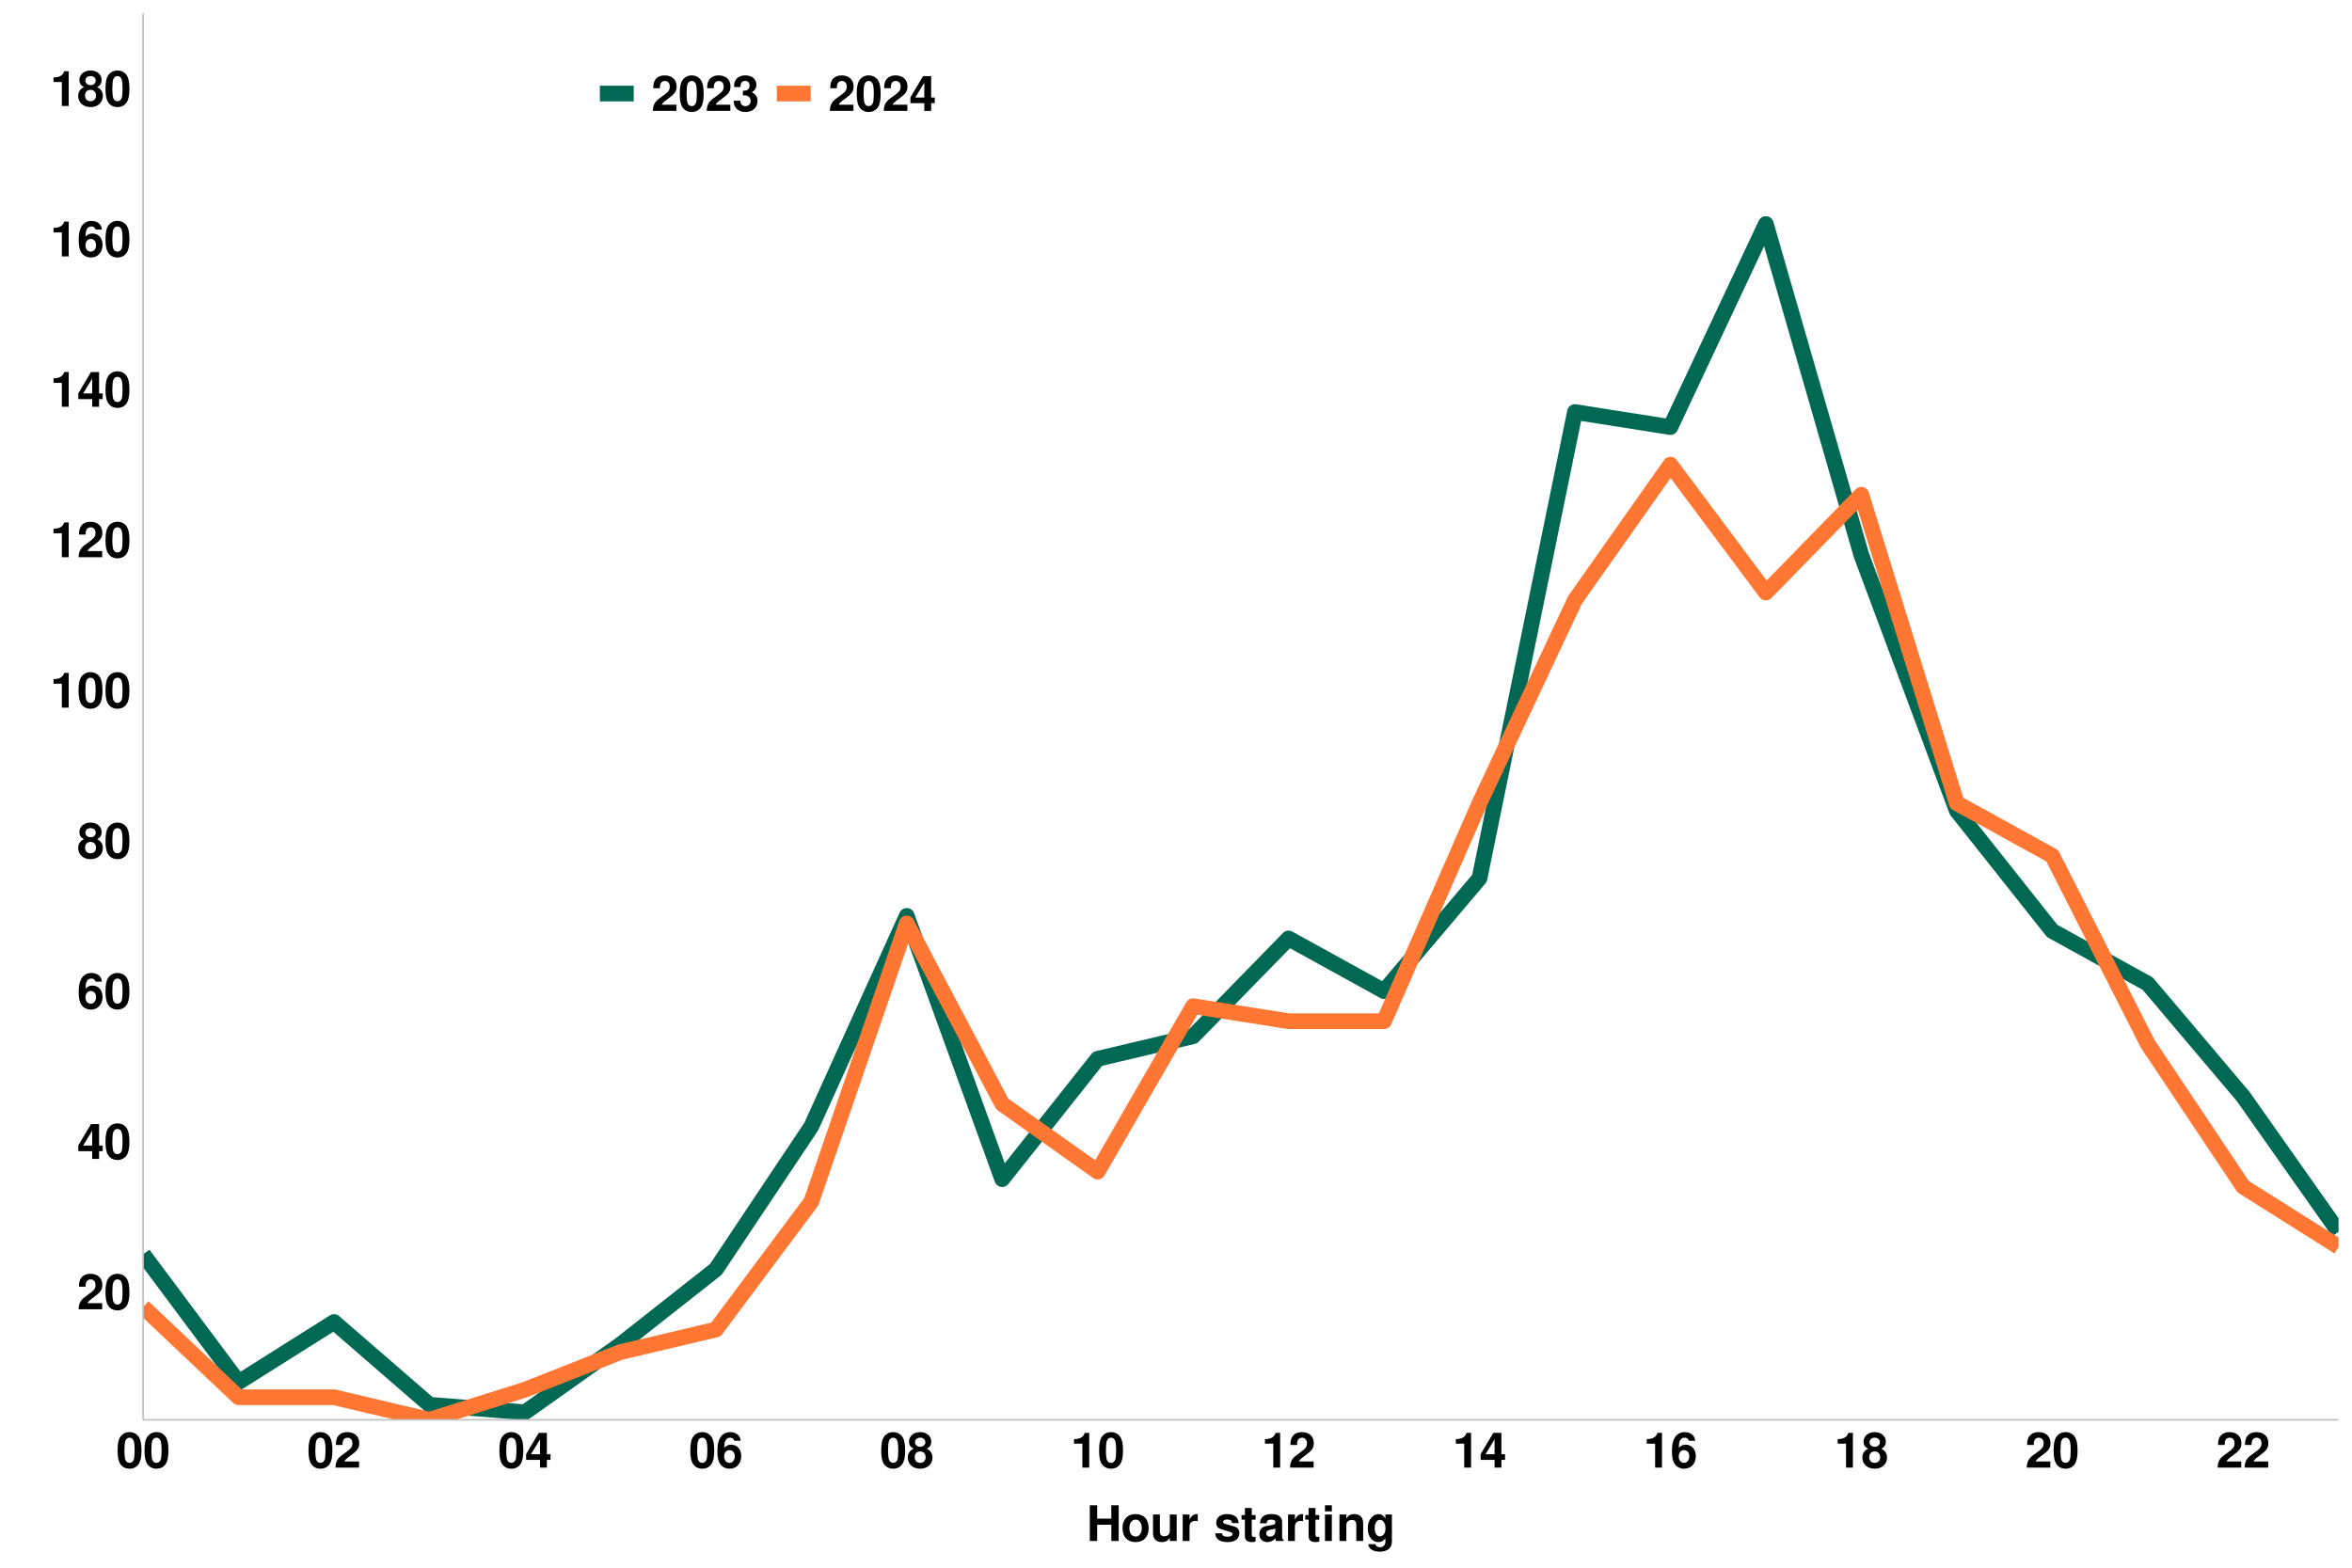 <?xml version="1.0" encoding="UTF-8"?>
<svg xmlns="http://www.w3.org/2000/svg" xmlns:xlink="http://www.w3.org/1999/xlink" width="960" height="640" viewBox="0 0 960 640">
<defs>
<g>
<g id="glyph-0-0">
<path d="M 10.234 -2.5 L 4.219 -2.5 C 4.594 -3.266 5.047 -3.688 7.125 -5.188 C 9.578 -6.984 10.297 -8.047 10.297 -9.984 C 10.297 -12.719 8.406 -14.484 5.438 -14.484 C 2.5 -14.484 0.781 -12.734 0.781 -9.734 L 0.781 -9.234 L 3.484 -9.234 L 3.484 -9.703 C 3.484 -11.281 4.219 -12.203 5.5 -12.203 C 6.734 -12.203 7.5 -11.344 7.5 -9.922 C 7.5 -8.344 7.016 -7.766 3.859 -5.516 C 1.453 -3.875 0.719 -2.641 0.594 0 L 10.234 0 Z M 10.234 -2.5 "/>
</g>
<g id="glyph-0-1">
<path d="M 5.453 -14.484 C 3.938 -14.484 2.641 -13.844 1.781 -12.656 C 0.953 -11.562 0.578 -9.766 0.578 -7 C 0.578 -4.484 0.906 -2.719 1.578 -1.641 C 2.422 -0.281 3.797 0.453 5.453 0.453 C 7 0.453 8.266 -0.156 9.141 -1.344 C 9.938 -2.438 10.344 -4.266 10.344 -6.922 C 10.344 -9.516 10.016 -11.281 9.344 -12.375 C 8.5 -13.734 7.125 -14.484 5.453 -14.484 Z M 5.453 -12.219 C 6.188 -12.219 6.766 -11.812 7.094 -11.078 C 7.375 -10.484 7.547 -8.938 7.547 -6.984 C 7.547 -5.375 7.406 -3.812 7.188 -3.234 C 6.859 -2.406 6.266 -1.938 5.453 -1.938 C 4.719 -1.938 4.156 -2.312 3.812 -3.047 C 3.547 -3.641 3.375 -5.125 3.375 -7.016 C 3.375 -8.703 3.516 -10.297 3.734 -10.875 C 4.047 -11.734 4.656 -12.219 5.453 -12.219 Z M 5.453 -12.219 "/>
</g>
<g id="glyph-0-2">
<path d="M 10.438 -5.453 L 8.953 -5.453 L 8.953 -14.188 L 5.656 -14.188 L 0.484 -5.5 L 0.484 -3.141 L 6.156 -3.141 L 6.156 0 L 8.953 0 L 8.953 -3.141 L 10.438 -3.141 Z M 6.156 -5.453 L 2.453 -5.453 L 6.156 -11.516 Z M 6.156 -5.453 "/>
</g>
<g id="glyph-0-3">
<path d="M 10.141 -10.953 C 10 -11.875 9.812 -12.344 9.453 -12.859 C 8.719 -13.875 7.422 -14.484 5.875 -14.484 C 4.125 -14.484 2.688 -13.703 1.812 -12.281 C 0.984 -10.906 0.641 -9.312 0.641 -6.734 C 0.641 -4.297 0.938 -2.781 1.656 -1.641 C 2.484 -0.312 3.953 0.453 5.641 0.453 C 8.453 0.453 10.375 -1.641 10.375 -4.734 C 10.375 -7.453 8.703 -9.344 6.266 -9.344 C 5.094 -9.344 4.312 -9 3.438 -8.078 L 3.453 -8.375 C 3.5 -9.703 3.562 -10.125 3.766 -10.656 C 4.141 -11.703 4.812 -12.219 5.797 -12.219 C 6.703 -12.219 7.188 -11.859 7.547 -10.953 Z M 5.562 -7.125 C 6.875 -7.125 7.719 -6.125 7.719 -4.547 C 7.719 -3.047 6.797 -1.938 5.562 -1.938 C 4.281 -1.938 3.406 -2.984 3.406 -4.5 C 3.406 -6.047 4.281 -7.125 5.562 -7.125 Z M 5.562 -7.125 "/>
</g>
<g id="glyph-0-4">
<path d="M 8.188 -7.719 C 8.656 -7.984 8.875 -8.125 9.094 -8.312 C 9.688 -8.859 10.016 -9.719 10.016 -10.641 C 10.016 -12.859 8.094 -14.484 5.484 -14.484 C 2.844 -14.484 0.922 -12.859 0.922 -10.625 C 0.922 -9.266 1.484 -8.406 2.766 -7.719 C 1.125 -6.812 0.438 -5.766 0.438 -4.078 C 0.438 -1.406 2.5 0.453 5.484 0.453 C 8.438 0.453 10.5 -1.406 10.5 -4.078 C 10.5 -5.766 9.812 -6.812 8.188 -7.719 Z M 5.5 -12.219 C 6.734 -12.219 7.594 -11.453 7.594 -10.359 C 7.594 -9.281 6.719 -8.5 5.5 -8.5 C 4.234 -8.5 3.375 -9.266 3.375 -10.375 C 3.375 -11.453 4.234 -12.219 5.5 -12.219 Z M 5.453 -6.594 C 6.844 -6.594 7.703 -5.688 7.703 -4.203 C 7.703 -2.844 6.812 -1.938 5.453 -1.938 C 4.094 -1.938 3.234 -2.844 3.234 -4.234 C 3.234 -5.688 4.094 -6.594 5.453 -6.594 Z M 5.453 -6.594 "/>
</g>
<g id="glyph-0-5">
<path d="M 4.766 -9.781 L 4.766 0 L 7.562 0 L 7.562 -14.188 L 5.703 -14.188 C 5.266 -12.5 3.797 -11.641 1.359 -11.641 L 1.359 -9.781 Z M 4.766 -9.781 "/>
</g>
<g id="glyph-0-6">
<path d="M 10.141 -6.625 L 10.141 0 L 13.141 0 L 13.141 -14.578 L 10.125 -14.578 L 10.125 -9.125 L 4.359 -9.125 L 4.359 -14.578 L 1.359 -14.578 L 1.359 0 L 4.359 0 L 4.359 -6.625 Z M 10.141 -6.625 "/>
</g>
<g id="glyph-0-7">
<path d="M 6.016 -10.984 C 2.719 -10.984 0.703 -8.797 0.703 -5.266 C 0.703 -1.703 2.719 0.453 6.047 0.453 C 9.344 0.453 11.375 -1.703 11.375 -5.188 C 11.375 -8.844 9.406 -10.984 6.016 -10.984 Z M 6.047 -8.719 C 7.578 -8.719 8.578 -7.344 8.578 -5.219 C 8.578 -3.203 7.547 -1.797 6.047 -1.797 C 4.516 -1.797 3.5 -3.188 3.5 -5.266 C 3.5 -7.344 4.516 -8.719 6.047 -8.719 Z M 6.047 -8.719 "/>
</g>
<g id="glyph-0-8">
<path d="M 10.812 0 L 10.812 -10.797 L 8.016 -10.797 L 8.016 -4.047 C 8.016 -2.766 7.141 -1.922 5.766 -1.922 C 4.562 -1.922 3.953 -2.562 3.953 -3.859 L 3.953 -10.797 L 1.156 -10.797 L 1.156 -3.281 C 1.156 -0.875 2.453 0.453 4.781 0.453 C 6.234 0.453 7.219 -0.062 8.016 -1.281 L 8.016 0 Z M 10.812 0 "/>
</g>
<g id="glyph-0-9">
<path d="M 1.266 -10.797 L 1.266 0 L 4.062 0 L 4.062 -5.734 C 4.062 -7.375 4.875 -8.203 6.516 -8.203 C 6.812 -8.203 7.016 -8.188 7.406 -8.125 L 7.406 -10.953 C 7.234 -10.984 7.188 -10.984 7.062 -10.984 C 5.781 -10.984 4.688 -10.141 4.062 -8.688 L 4.062 -10.797 Z M 1.266 -10.797 "/>
</g>
<g id="glyph-0-10">
</g>
<g id="glyph-0-11">
<path d="M 10.094 -7.312 C 10.062 -9.594 8.297 -10.984 5.406 -10.984 C 2.656 -10.984 0.953 -9.594 0.953 -7.375 C 0.953 -6.656 1.188 -6.047 1.562 -5.625 C 1.938 -5.234 2.281 -5.062 3.312 -4.719 L 6.656 -3.688 C 7.359 -3.453 7.594 -3.234 7.594 -2.797 C 7.594 -2.141 6.812 -1.734 5.516 -1.734 C 4.781 -1.734 4.219 -1.859 3.859 -2.125 C 3.562 -2.344 3.438 -2.562 3.312 -3.141 L 0.578 -3.141 C 0.656 -0.766 2.406 0.453 5.688 0.453 C 7.188 0.453 8.312 0.141 9.125 -0.5 C 9.922 -1.141 10.406 -2.141 10.406 -3.203 C 10.406 -4.594 9.703 -5.5 8.281 -5.922 L 4.734 -6.938 C 3.953 -7.188 3.766 -7.344 3.766 -7.781 C 3.766 -8.375 4.406 -8.781 5.375 -8.781 C 6.719 -8.781 7.375 -8.297 7.406 -7.312 Z M 10.094 -7.312 "/>
</g>
<g id="glyph-0-12">
<path d="M 6.016 -10.578 L 4.453 -10.578 L 4.453 -13.484 L 1.656 -13.484 L 1.656 -10.578 L 0.281 -10.578 L 0.281 -8.719 L 1.656 -8.719 L 1.656 -2.078 C 1.656 -0.375 2.562 0.453 4.406 0.453 C 5.047 0.453 5.5 0.406 6.016 0.234 L 6.016 -1.719 C 5.734 -1.688 5.594 -1.656 5.375 -1.656 C 4.641 -1.656 4.453 -1.875 4.453 -2.844 L 4.453 -8.719 L 6.016 -8.719 Z M 6.016 -10.578 "/>
</g>
<g id="glyph-0-13">
<path d="M 10.484 -0.344 C 10 -0.797 9.844 -1.125 9.844 -1.656 L 9.844 -7.656 C 9.844 -9.859 8.344 -10.984 5.422 -10.984 C 2.5 -10.984 0.984 -9.734 0.797 -7.234 L 3.5 -7.234 C 3.641 -8.359 4.094 -8.719 5.484 -8.719 C 6.562 -8.719 7.094 -8.359 7.094 -7.641 C 7.094 -7.281 6.922 -6.984 6.625 -6.797 C 6.234 -6.594 6.234 -6.594 4.859 -6.375 L 3.734 -6.188 C 1.594 -5.812 0.562 -4.719 0.562 -2.781 C 0.562 -0.844 1.859 0.453 3.844 0.453 C 5.047 0.453 6.125 -0.047 7.125 -1.078 C 7.125 -0.516 7.188 -0.312 7.438 0 L 10.484 0 Z M 7.094 -4.344 C 7.094 -2.719 6.297 -1.797 4.875 -1.797 C 3.938 -1.797 3.359 -2.297 3.359 -3.094 C 3.359 -3.938 3.797 -4.344 4.953 -4.578 L 5.922 -4.766 C 6.656 -4.906 6.781 -4.938 7.094 -5.094 Z M 7.094 -4.344 "/>
</g>
<g id="glyph-0-14">
<path d="M 4.141 -10.797 L 1.344 -10.797 L 1.344 0 L 4.141 0 Z M 4.141 -14.578 L 1.344 -14.578 L 1.344 -12.078 L 4.141 -12.078 Z M 4.141 -14.578 "/>
</g>
<g id="glyph-0-15">
<path d="M 1.266 -10.797 L 1.266 0 L 4.062 0 L 4.062 -6.484 C 4.062 -7.766 4.938 -8.594 6.312 -8.594 C 7.516 -8.594 8.125 -7.938 8.125 -6.656 L 8.125 0 L 10.922 0 L 10.922 -7.234 C 10.922 -9.641 9.625 -10.984 7.297 -10.984 C 5.844 -10.984 4.859 -10.453 4.062 -9.234 L 4.062 -10.797 Z M 1.266 -10.797 "/>
</g>
<g id="glyph-0-16">
<path d="M 8 -10.797 L 8 -9.141 C 7.219 -10.406 6.359 -10.984 5.219 -10.984 C 4.266 -10.984 3.203 -10.5 2.453 -9.719 C 1.375 -8.594 0.812 -7.047 0.812 -5.141 C 0.812 -1.812 2.578 0.453 5.156 0.453 C 6.312 0.453 7.016 0.078 8 -1.094 L 8 0.359 C 8 1.656 7.078 2.562 5.766 2.562 C 4.766 2.562 4.141 2.125 3.922 1.297 L 1.047 1.297 C 1.062 2.141 1.359 2.719 2.094 3.312 C 2.953 4.016 4.141 4.359 5.656 4.359 C 8.781 4.359 10.656 2.859 10.656 0.359 L 10.656 -10.797 Z M 5.734 -8.641 C 7.062 -8.641 8.047 -7.188 8.047 -5.188 C 8.047 -3.219 7.094 -1.875 5.703 -1.875 C 4.484 -1.875 3.625 -3.219 3.625 -5.188 C 3.625 -7.219 4.484 -8.641 5.734 -8.641 Z M 5.734 -8.641 "/>
</g>
<g id="glyph-0-17">
<path d="M 4.344 -6.344 C 5.422 -6.344 5.484 -6.344 5.984 -6.203 C 6.922 -5.938 7.516 -5.125 7.516 -4.078 C 7.516 -2.812 6.641 -1.938 5.422 -1.938 C 4.094 -1.938 3.375 -2.703 3.297 -4.156 L 0.578 -4.156 C 0.594 -1.312 2.438 0.453 5.359 0.453 C 8.375 0.453 10.312 -1.312 10.312 -4.078 C 10.312 -5.734 9.594 -6.812 8 -7.594 C 9.297 -8.422 9.859 -9.312 9.859 -10.625 C 9.859 -12.984 8.094 -14.484 5.359 -14.484 C 3.297 -14.484 1.719 -13.578 1.094 -12.047 C 0.844 -11.359 0.766 -10.906 0.766 -9.719 L 3.359 -9.719 C 3.375 -10.484 3.438 -10.859 3.578 -11.219 C 3.844 -11.844 4.484 -12.219 5.297 -12.219 C 6.422 -12.219 7.062 -11.547 7.062 -10.359 C 7.062 -8.922 6.234 -8.219 4.578 -8.219 L 4.344 -8.219 Z M 4.344 -6.344 "/>
</g>
</g>
<clipPath id="clip-0">
<path clip-rule="nonzero" d="M 58.41 88 L 954.52 88 L 954.52 579.629 L 58.41 579.629 Z M 58.41 88 "/>
</clipPath>
<clipPath id="clip-1">
<path clip-rule="nonzero" d="M 58.41 186 L 954.52 186 L 954.52 579.629 L 58.41 579.629 Z M 58.41 186 "/>
</clipPath>
</defs>
<rect x="-96" y="-64" width="1152" height="768" fill="rgb(100%, 100%, 100%)" fill-opacity="1"/>
<rect x="-96" y="-64" width="1152" height="768" fill="rgb(100%, 100%, 100%)" fill-opacity="1"/>
<path fill="none" stroke-width="1.067" stroke-linecap="round" stroke-linejoin="round" stroke="rgb(100%, 100%, 100%)" stroke-opacity="1" stroke-miterlimit="10" d="M 0 640 L 960 640 L 960 0 L 0 0 Z M 0 640 "/>
<g clip-path="url(#clip-0)">
<path fill="none" stroke-width="6.402" stroke-linecap="butt" stroke-linejoin="round" stroke="rgb(0%, 40.784%, 32.549%)" stroke-opacity="1" stroke-miterlimit="10" d="M 58.41 512.078 L 97.371 564.273 L 136.332 539.711 L 175.293 573.484 L 214.258 576.555 L 253.219 548.922 L 292.18 518.219 L 331.141 459.883 L 370.102 373.914 L 409.062 481.375 L 448.023 432.25 L 486.984 423.039 L 525.945 383.125 L 564.906 404.617 L 603.867 358.566 L 642.832 168.207 L 681.793 174.348 L 720.754 91.449 L 759.715 226.543 L 798.676 330.934 L 837.637 380.055 L 876.598 401.547 L 915.559 447.602 L 954.52 502.867 "/>
</g>
<g clip-path="url(#clip-1)">
<path fill="none" stroke-width="6.402" stroke-linecap="butt" stroke-linejoin="round" stroke="rgb(100%, 46.667%, 20%)" stroke-opacity="1" stroke-miterlimit="10" d="M 58.41 533.57 L 97.371 570.414 L 136.332 570.414 L 175.293 579.625 L 214.258 567.344 L 253.219 551.992 L 292.18 542.781 L 331.141 490.586 L 370.102 376.984 L 409.062 450.672 L 448.023 478.305 L 486.984 410.758 L 525.945 416.898 L 564.906 416.898 L 603.867 327.863 L 642.832 244.965 L 681.793 189.699 L 720.754 241.895 L 759.715 201.98 L 798.676 327.863 L 837.637 349.355 L 876.598 426.109 L 915.559 484.445 L 954.52 509.008 "/>
</g>
<path fill="none" stroke-width="0.64" stroke-linecap="butt" stroke-linejoin="round" stroke="rgb(74.51%, 74.51%, 74.51%)" stroke-opacity="1" stroke-miterlimit="10" d="M 58.41 579.625 L 58.41 5.48 "/>
<g fill="rgb(0%, 0%, 0%)" fill-opacity="1">
<use xlink:href="#glyph-0-0" x="31.48" y="534.51"/>
<use xlink:href="#glyph-0-1" x="42.48" y="534.51"/>
</g>
<g fill="rgb(0%, 0%, 0%)" fill-opacity="1">
<use xlink:href="#glyph-0-2" x="31.48" y="473.104"/>
<use xlink:href="#glyph-0-1" x="42.48" y="473.104"/>
</g>
<g fill="rgb(0%, 0%, 0%)" fill-opacity="1">
<use xlink:href="#glyph-0-3" x="31.48" y="411.697"/>
<use xlink:href="#glyph-0-1" x="42.48" y="411.697"/>
</g>
<g fill="rgb(0%, 0%, 0%)" fill-opacity="1">
<use xlink:href="#glyph-0-4" x="31.48" y="350.295"/>
<use xlink:href="#glyph-0-1" x="42.48" y="350.295"/>
</g>
<g fill="rgb(0%, 0%, 0%)" fill-opacity="1">
<use xlink:href="#glyph-0-5" x="20.48" y="288.889"/>
<use xlink:href="#glyph-0-1" x="31.48" y="288.889"/>
<use xlink:href="#glyph-0-1" x="42.48" y="288.889"/>
</g>
<g fill="rgb(0%, 0%, 0%)" fill-opacity="1">
<use xlink:href="#glyph-0-5" x="20.48" y="227.482"/>
<use xlink:href="#glyph-0-0" x="31.48" y="227.482"/>
<use xlink:href="#glyph-0-1" x="42.48" y="227.482"/>
</g>
<g fill="rgb(0%, 0%, 0%)" fill-opacity="1">
<use xlink:href="#glyph-0-5" x="20.48" y="166.076"/>
<use xlink:href="#glyph-0-2" x="31.48" y="166.076"/>
<use xlink:href="#glyph-0-1" x="42.48" y="166.076"/>
</g>
<g fill="rgb(0%, 0%, 0%)" fill-opacity="1">
<use xlink:href="#glyph-0-5" x="20.48" y="104.67"/>
<use xlink:href="#glyph-0-3" x="31.48" y="104.67"/>
<use xlink:href="#glyph-0-1" x="42.48" y="104.67"/>
</g>
<g fill="rgb(0%, 0%, 0%)" fill-opacity="1">
<use xlink:href="#glyph-0-5" x="20.48" y="43.264"/>
<use xlink:href="#glyph-0-4" x="31.48" y="43.264"/>
<use xlink:href="#glyph-0-1" x="42.48" y="43.264"/>
</g>
<path fill="none" stroke-width="0.64" stroke-linecap="butt" stroke-linejoin="round" stroke="rgb(74.51%, 74.51%, 74.51%)" stroke-opacity="1" stroke-miterlimit="10" d="M 58.41 579.625 L 954.52 579.625 "/>
<g fill="rgb(0%, 0%, 0%)" fill-opacity="1">
<use xlink:href="#glyph-0-1" x="47.41" y="599.139"/>
<use xlink:href="#glyph-0-1" x="58.41" y="599.139"/>
</g>
<g fill="rgb(0%, 0%, 0%)" fill-opacity="1">
<use xlink:href="#glyph-0-1" x="125.332" y="599.139"/>
<use xlink:href="#glyph-0-0" x="136.332" y="599.139"/>
</g>
<g fill="rgb(0%, 0%, 0%)" fill-opacity="1">
<use xlink:href="#glyph-0-1" x="203.258" y="599.139"/>
<use xlink:href="#glyph-0-2" x="214.258" y="599.139"/>
</g>
<g fill="rgb(0%, 0%, 0%)" fill-opacity="1">
<use xlink:href="#glyph-0-1" x="281.18" y="599.139"/>
<use xlink:href="#glyph-0-3" x="292.18" y="599.139"/>
</g>
<g fill="rgb(0%, 0%, 0%)" fill-opacity="1">
<use xlink:href="#glyph-0-1" x="359.102" y="599.139"/>
<use xlink:href="#glyph-0-4" x="370.102" y="599.139"/>
</g>
<g fill="rgb(0%, 0%, 0%)" fill-opacity="1">
<use xlink:href="#glyph-0-5" x="437.023" y="599.139"/>
<use xlink:href="#glyph-0-1" x="448.023" y="599.139"/>
</g>
<g fill="rgb(0%, 0%, 0%)" fill-opacity="1">
<use xlink:href="#glyph-0-5" x="514.945" y="599.139"/>
<use xlink:href="#glyph-0-0" x="525.945" y="599.139"/>
</g>
<g fill="rgb(0%, 0%, 0%)" fill-opacity="1">
<use xlink:href="#glyph-0-5" x="592.867" y="599.139"/>
<use xlink:href="#glyph-0-2" x="603.867" y="599.139"/>
</g>
<g fill="rgb(0%, 0%, 0%)" fill-opacity="1">
<use xlink:href="#glyph-0-5" x="670.793" y="599.139"/>
<use xlink:href="#glyph-0-3" x="681.793" y="599.139"/>
</g>
<g fill="rgb(0%, 0%, 0%)" fill-opacity="1">
<use xlink:href="#glyph-0-5" x="748.715" y="599.139"/>
<use xlink:href="#glyph-0-4" x="759.715" y="599.139"/>
</g>
<g fill="rgb(0%, 0%, 0%)" fill-opacity="1">
<use xlink:href="#glyph-0-0" x="826.637" y="599.139"/>
<use xlink:href="#glyph-0-1" x="837.637" y="599.139"/>
</g>
<g fill="rgb(0%, 0%, 0%)" fill-opacity="1">
<use xlink:href="#glyph-0-0" x="904.559" y="599.139"/>
<use xlink:href="#glyph-0-0" x="915.559" y="599.139"/>
</g>
<g fill="rgb(0%, 0%, 0%)" fill-opacity="1">
<use xlink:href="#glyph-0-6" x="443.465" y="629.1"/>
<use xlink:href="#glyph-0-7" x="457.465" y="629.1"/>
<use xlink:href="#glyph-0-8" x="469.465" y="629.1"/>
<use xlink:href="#glyph-0-9" x="481.465" y="629.1"/>
<use xlink:href="#glyph-0-10" x="489.465" y="629.1"/>
<use xlink:href="#glyph-0-11" x="495.465" y="629.1"/>
<use xlink:href="#glyph-0-12" x="506.465" y="629.1"/>
<use xlink:href="#glyph-0-13" x="513.465" y="629.1"/>
<use xlink:href="#glyph-0-9" x="524.465" y="629.1"/>
<use xlink:href="#glyph-0-12" x="532.465" y="629.1"/>
<use xlink:href="#glyph-0-14" x="539.465" y="629.1"/>
<use xlink:href="#glyph-0-15" x="545.465" y="629.1"/>
<use xlink:href="#glyph-0-16" x="557.465" y="629.1"/>
</g>
<path fill-rule="nonzero" fill="rgb(100%, 100%, 100%)" fill-opacity="1" d="M 237.633 53.664 L 387.59 53.664 L 387.59 22.707 L 237.633 22.707 Z M 237.633 53.664 "/>
<path fill="none" stroke-width="6.402" stroke-linecap="butt" stroke-linejoin="round" stroke="rgb(0%, 40.784%, 32.549%)" stroke-opacity="1" stroke-miterlimit="10" d="M 244.84 38.184 L 258.664 38.184 "/>
<path fill="none" stroke-width="6.402" stroke-linecap="butt" stroke-linejoin="round" stroke="rgb(100%, 46.667%, 20%)" stroke-opacity="1" stroke-miterlimit="10" d="M 317.078 38.184 L 330.902 38.184 "/>
<g fill="rgb(0%, 0%, 0%)" fill-opacity="1">
<use xlink:href="#glyph-0-0" x="265.871" y="45.264"/>
<use xlink:href="#glyph-0-1" x="276.871" y="45.264"/>
<use xlink:href="#glyph-0-0" x="287.871" y="45.264"/>
<use xlink:href="#glyph-0-17" x="298.871" y="45.264"/>
</g>
<g fill="rgb(0%, 0%, 0%)" fill-opacity="1">
<use xlink:href="#glyph-0-0" x="338.109" y="45.264"/>
<use xlink:href="#glyph-0-1" x="349.109" y="45.264"/>
<use xlink:href="#glyph-0-0" x="360.109" y="45.264"/>
<use xlink:href="#glyph-0-2" x="371.109" y="45.264"/>
</g>
</svg>
